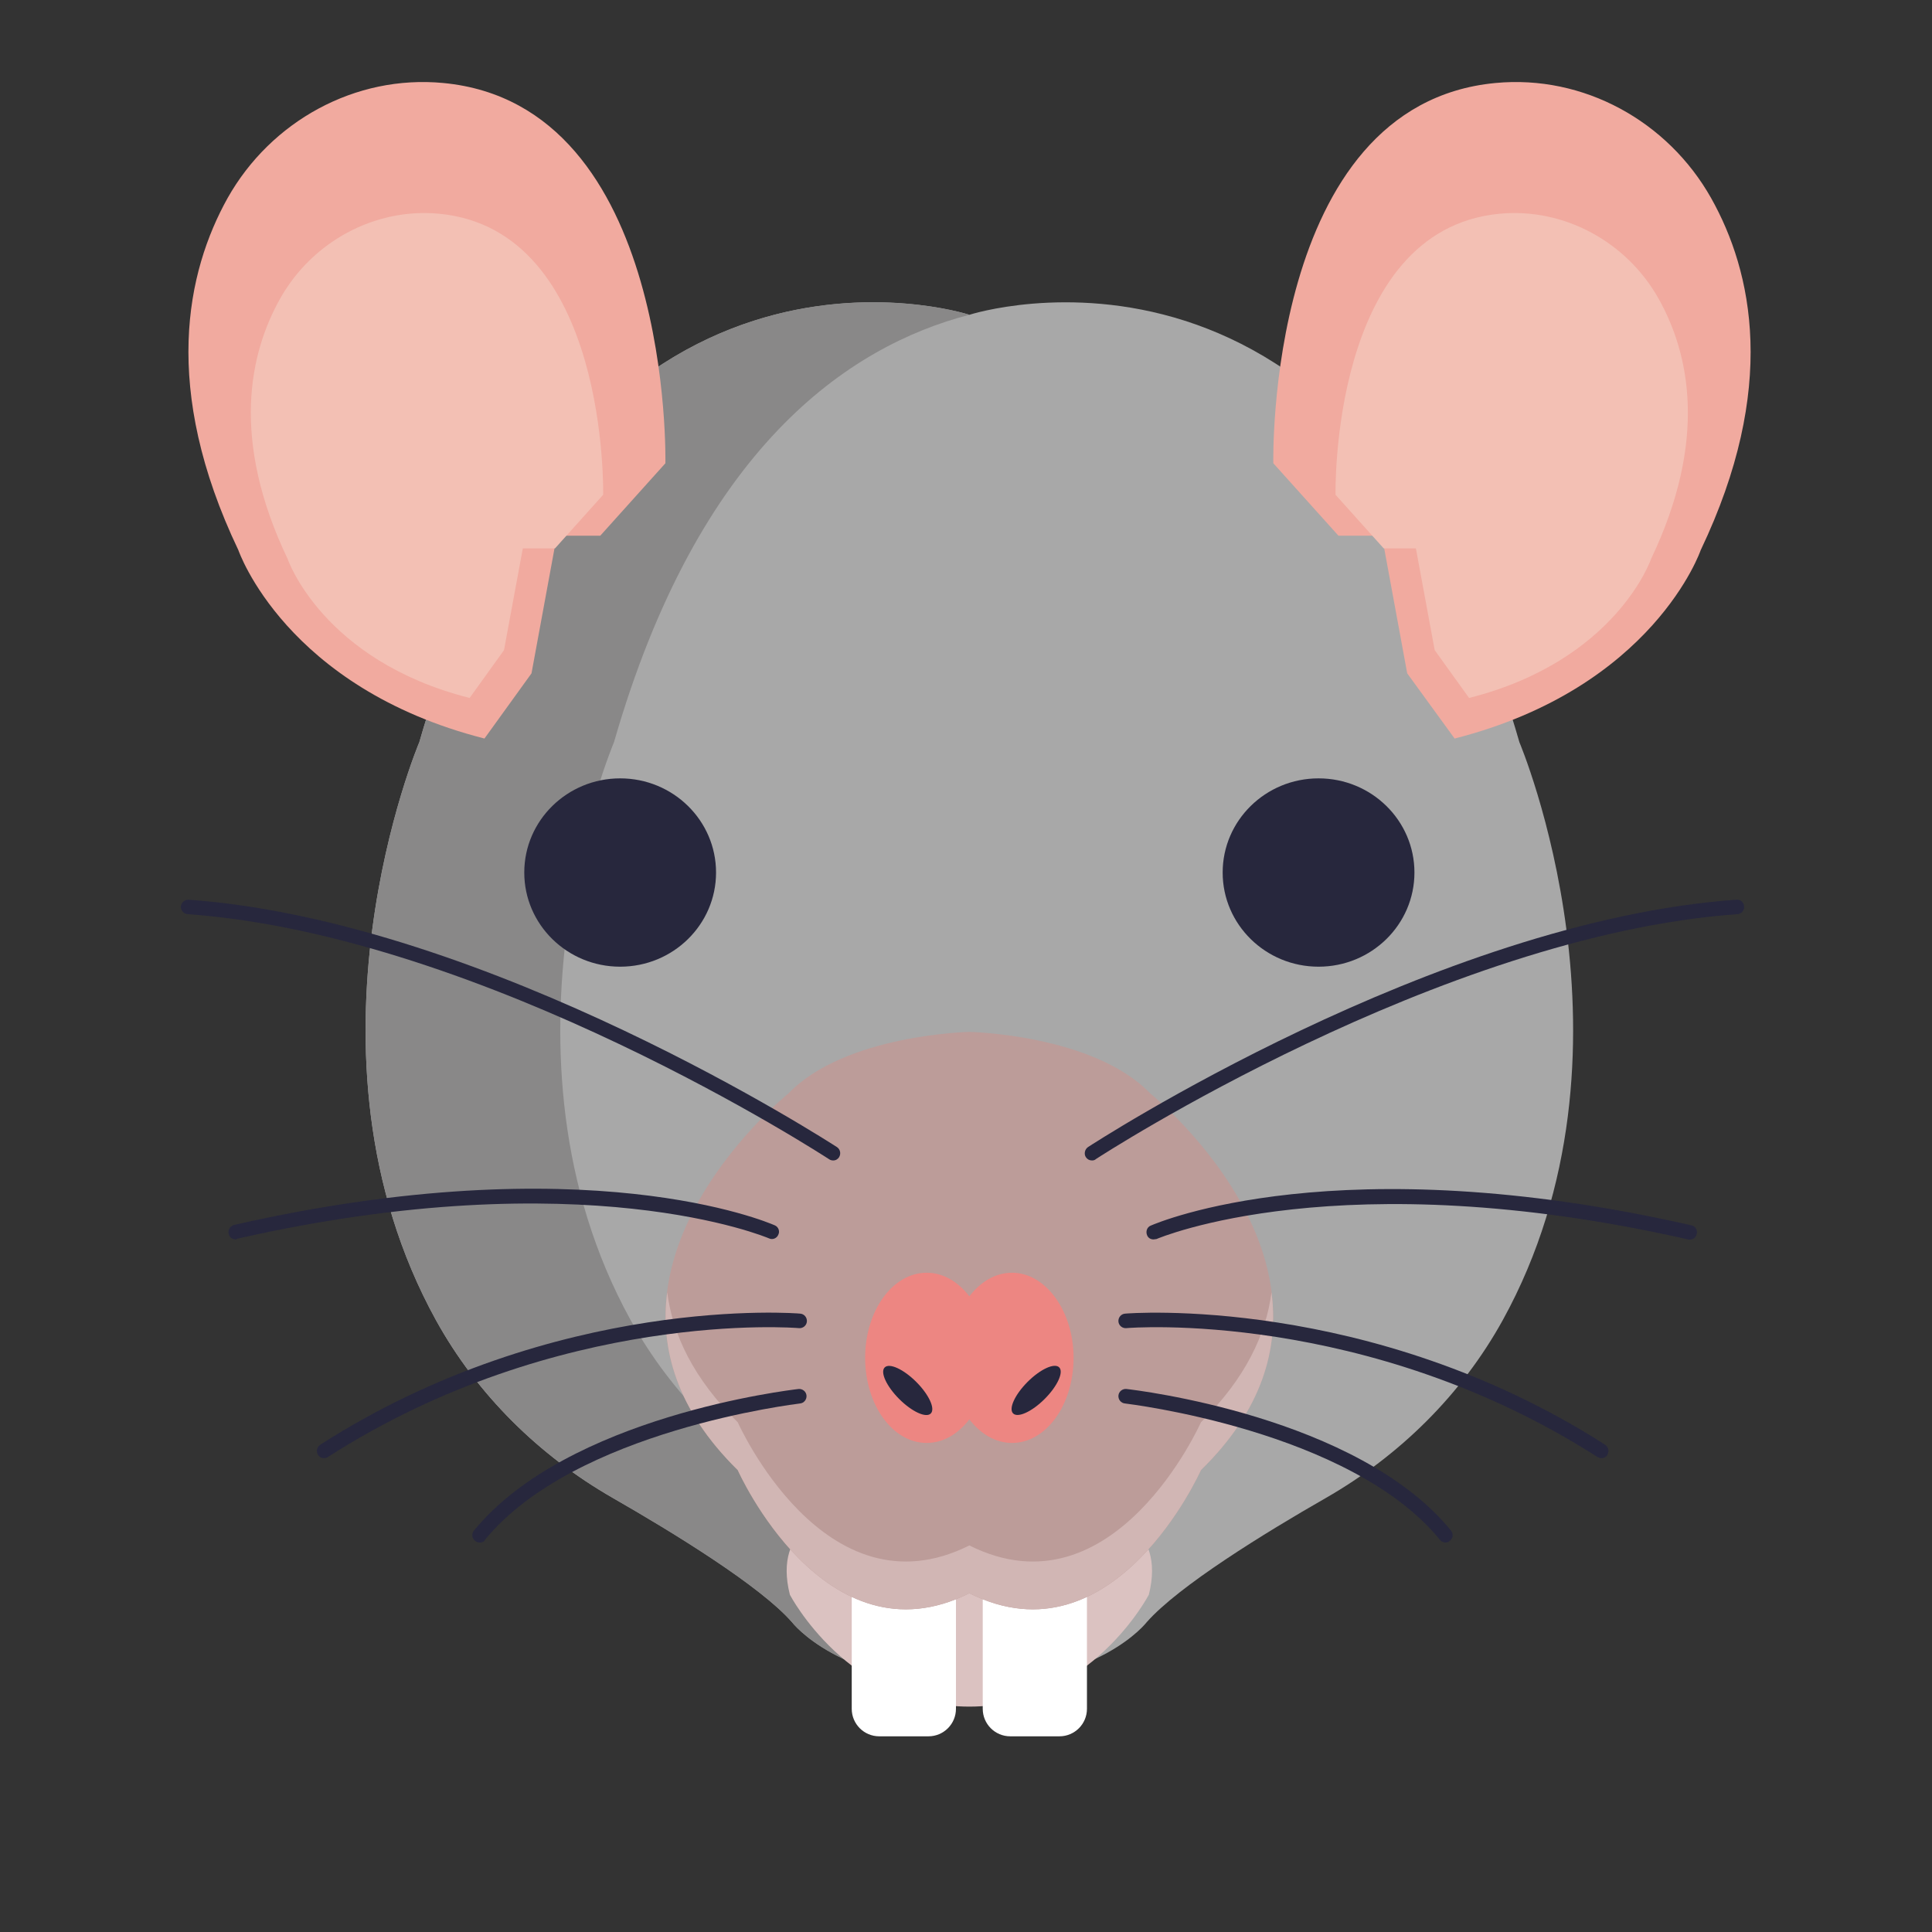 <?xml version="1.0" encoding="UTF-8"?><svg id="Layer_1" xmlns="http://www.w3.org/2000/svg" viewBox="0 0 160 160"><rect x="0" y="0" width="160" height="160" fill="#333333" stroke="none"/><defs><style>.cls-1{fill:#fff;}.cls-2{fill:#ed8682;}.cls-3{fill:#bc9c99;}.cls-4{fill:#898888;}.cls-5{fill:#f3c0b4;}.cls-6{fill:#f1aa9f;}.cls-7{fill:#a8a8a8;}.cls-8{fill:#d1b6b4;}.cls-9{fill:#27273d;}.cls-10{fill:#dbc2c1;}</style></defs><g id="Avatars"><g id="Artboard"><g id="Animals"><g id="Animals_48"><path class="cls-7" d="M125.829,61.462c-13.186-45.89-45.551-35.392-45.551-35.392,0,0-32.365-10.498-45.551,35.392,0,0-10.878,25.614,1.379,47.87,3.416,6.179,8.541,11.218,14.654,14.727,5.035,2.879,12.227,7.288,14.834,10.288,0,0,3.896,5.099,14.684,5.099s14.684-5.099,14.684-5.099c2.637-2.999,9.799-7.408,14.834-10.288,6.113-3.509,11.238-8.548,14.654-14.727,12.257-22.225,1.379-47.87,1.379-47.87Z"/><path class="cls-4" d="M88.339,138.305c-2.098.66-4.765,1.14-8.061,1.14-10.788,0-14.684-5.099-14.684-5.099-2.637-2.999-9.829-7.408-14.834-10.288-6.113-3.509-11.238-8.548-14.654-14.727-12.257-22.255-1.379-47.87-1.379-47.87,13.096-45.53,45.042-35.572,45.551-35.392-10.069,2.609-22.446,11.098-29.428,35.392,0,0-10.878,25.644,1.379,47.87,3.416,6.179,8.541,11.218,14.654,14.727,5.035,2.879,12.227,7.288,14.834,10.288,0,.03,1.888,2.459,6.623,3.959Z"/><path class="cls-10" d="M91.516,125.288l-11.238,2.759-11.238-2.759s-5.095.96-3.626,6.779c0,0,4.825,9.268,14.864,9.268s14.864-9.268,14.864-9.268c1.468-5.819-3.626-6.779-3.626-6.779Z"/><path class="cls-1" d="M76.891,143.794h-4.076c-1.259,0-2.278-1.02-2.278-2.28v-11.518h8.631v11.518c0,1.26-1.019,2.28-2.278,2.28Z"/><path class="cls-1" d="M87.74,143.794h-4.076c-1.259,0-2.278-1.02-2.278-2.28v-11.518h8.631v11.518c0,1.26-1.019,2.28-2.278,2.28Z"/><path class="cls-3" d="M95.261,90.556c-4.705-4.889-14.984-5.099-14.984-5.099,0,0-10.279.21-14.984,5.099,0,0-19.779,15.897-4.195,31.193,0,0,7.192,16.196,19.179,10.198,11.987,5.999,19.179-10.198,19.179-10.198,15.583-15.297-4.195-31.193-4.195-31.193Z"/><path class="cls-8" d="M99.457,121.748s-7.192,16.196-19.179,10.198c-11.987,5.999-19.179-10.198-19.179-10.198-5.124-5.039-6.443-10.168-5.844-14.727.45,3.479,2.158,7.138,5.844,10.768,0,0,7.192,16.196,19.179,10.198,11.987,5.999,19.179-10.198,19.179-10.198,3.686-3.629,5.394-7.288,5.844-10.768.599,4.589-.689,9.688-5.844,14.727Z"/><path class="cls-6" d="M44.017,55.763l2.098-11.398h3.596l5.394-5.999s.659-29.694-18.4-31.493c-7.282-.69-14.265,3.149-17.861,9.538-3.386,6.089-5.514,15.717.899,29.154,0,0,3.896,11.398,20.378,15.597l3.896-5.399Z"/><ellipse class="cls-9" cx="51.359" cy="72.259" rx="7.941" ry="7.798"/><path class="cls-2" d="M83.814,105.402c-1.379,0-2.607.75-3.536,1.95-.929-1.2-2.158-1.95-3.536-1.95-2.817,0-5.095,3.149-5.095,7.048s2.278,7.048,5.095,7.048c1.379,0,2.607-.75,3.536-1.95.929,1.2,2.158,1.95,3.536,1.95,2.817,0,5.095-3.149,5.095-7.048,0-3.869-2.308-7.048-5.095-7.048Z"/><ellipse class="cls-9" cx="75.174" cy="115.153" rx="1" ry="2.698" transform="translate(-59.407 86.883) rotate(-45)"/><ellipse class="cls-9" cx="85.809" cy="115.146" rx="2.698" ry="1" transform="translate(-56.287 94.402) rotate(-45)"/><path class="cls-6" d="M116.539,55.763l-2.098-11.398h-3.596l-5.394-5.999s-.659-29.694,18.4-31.493c7.282-.69,14.265,3.149,17.861,9.538,3.416,6.089,5.544,15.717-.869,29.154,0,0-3.896,11.398-20.378,15.597l-3.926-5.399Z"/><path class="cls-5" d="M118.816,53.843l-1.558-8.428h-2.667l-3.986-4.439s-.479-21.925,13.575-23.275c5.364-.51,10.549,2.339,13.186,7.048,2.517,4.499,4.106,11.607-.629,21.535,0,0-2.877,8.428-15.074,11.518l-2.847-3.959Z"/><path class="cls-5" d="M41.739,53.843l1.558-8.428h2.667l3.986-4.439s.479-21.925-13.575-23.275c-5.364-.51-10.549,2.339-13.186,7.048-2.517,4.499-4.106,11.607.629,21.535,0,0,2.877,8.428,15.074,11.518l2.847-3.959Z"/><ellipse class="cls-9" cx="109.197" cy="72.259" rx="7.941" ry="7.798"/><path class="cls-9" d="M69.01,96.104c-.12,0-.24-.03-.33-.09-.27-.18-28.469-18.536-53.133-20.306-.33-.03-.569-.3-.569-.63.03-.33.3-.57.629-.57,24.963,1.8,53.403,20.306,53.702,20.486.27.18.36.54.18.84-.09.15-.27.27-.479.27Z"/><path class="cls-9" d="M19.503,102.643c-.27,0-.509-.18-.569-.48-.06-.33.12-.63.45-.72,29.189-6.629,44.142-.24,44.772.03.3.12.45.48.3.78-.12.3-.479.45-.779.3-.15-.06-15.284-6.479-44.023.03-.06.06-.09.06-.15.06Z"/><path class="cls-9" d="M26.845,120.759c-.21,0-.39-.09-.509-.27-.18-.27-.09-.66.18-.84,19.509-12.507,39.587-10.888,39.767-10.858.33.03.569.33.539.66-.03.33-.33.57-.659.54-.21-.03-19.899-1.59-39.018,10.678-.09.06-.21.09-.3.09Z"/><path class="cls-9" d="M39.731,127.747c-.12,0-.27-.03-.39-.15-.27-.21-.3-.6-.09-.84,7.762-9.478,26.132-11.637,26.881-11.727.33-.03.629.21.659.54.03.33-.21.63-.539.66-.18.03-18.67,2.19-26.102,11.308-.06.15-.24.21-.42.21Z"/><path class="cls-9" d="M90.437,96.104c-.21,0-.39-.09-.509-.27-.18-.27-.09-.66.18-.84.27-.18,28.739-18.716,53.702-20.486.33-.03.629.24.629.57.03.33-.24.63-.569.63-24.633,1.77-52.833,20.096-53.103,20.276-.09.09-.21.12-.33.12Z"/><path class="cls-9" d="M95.531,102.643c-.24,0-.45-.12-.539-.36-.12-.3,0-.66.3-.78.629-.27,15.583-6.659,44.772-.03.33.06.539.39.45.72-.06.33-.39.54-.719.45-28.799-6.539-43.873-.09-44.023-.03-.09,0-.15.03-.24.03Z"/><path class="cls-9" d="M132.631,120.759c-.12,0-.21-.03-.33-.09-19.149-12.267-38.838-10.708-39.018-10.678-.33.03-.629-.21-.659-.54-.03-.33.21-.63.539-.66.21-.03,20.288-1.62,39.767,10.858.27.18.36.54.18.84-.09.18-.3.27-.479.27Z"/><path class="cls-9" d="M119.715,127.747c-.18,0-.36-.09-.45-.21-7.432-9.118-25.922-11.278-26.102-11.308-.33-.03-.569-.33-.539-.66.03-.33.33-.57.659-.54.779.09,19.149,2.25,26.881,11.727.21.27.18.63-.09.84-.09.12-.24.15-.36.15Z"/></g></g></g></g></svg>